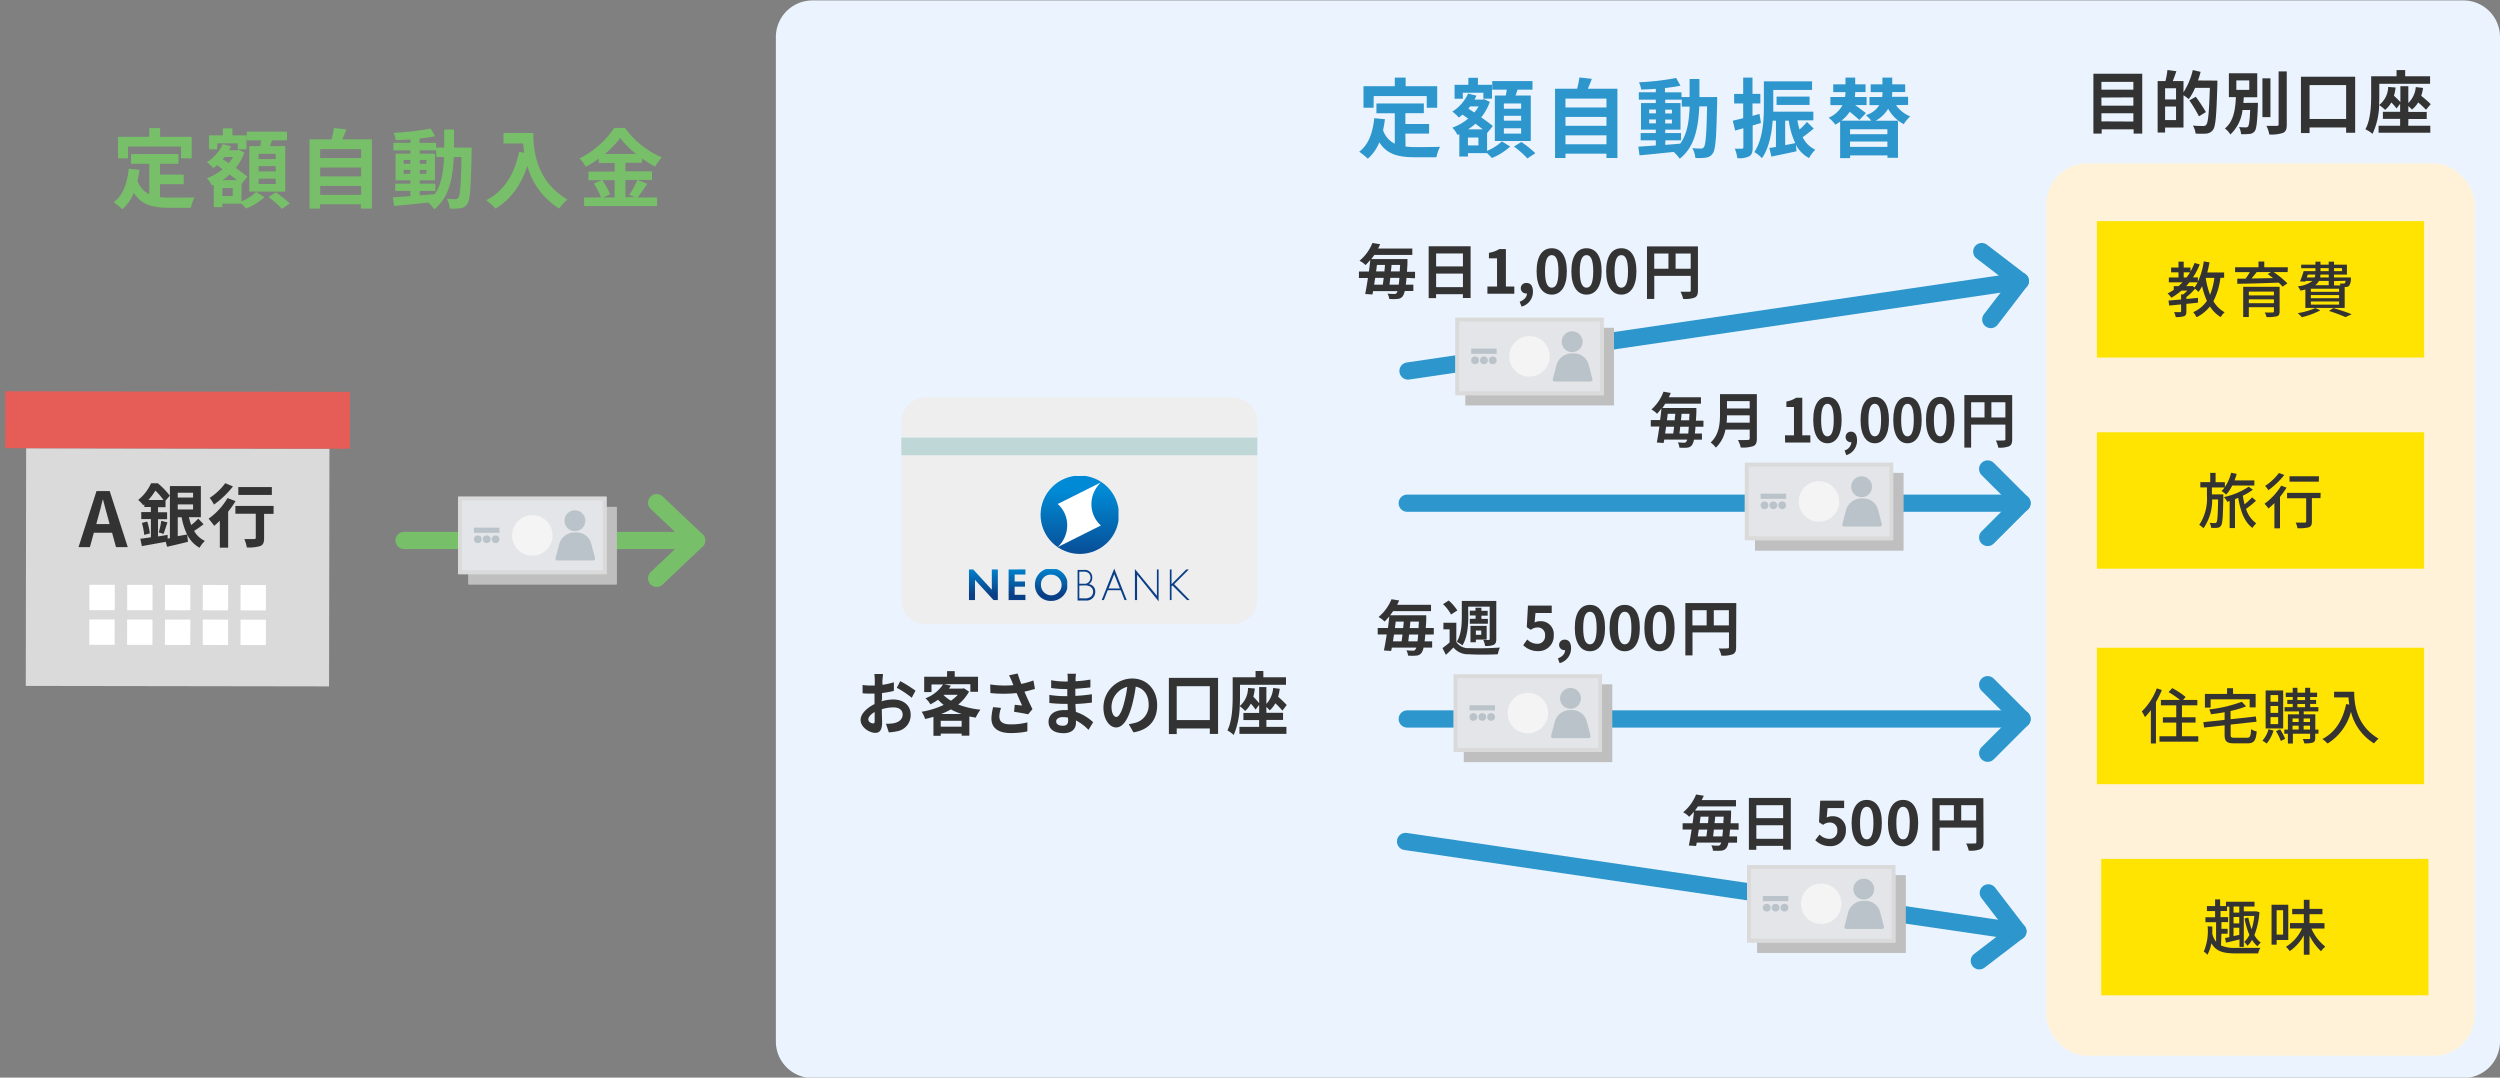 <svg xmlns="http://www.w3.org/2000/svg" xmlns:xlink="http://www.w3.org/1999/xlink" id="レイヤー_1" data-name="レイヤー 1" viewBox="0 0 580 250"><rect x="0" y="0" width="580" height="250" fill="#808080" stroke="none"/><defs><style>.cls-1,.cls-12,.cls-3{fill:none;}.cls-2{fill:#ebf4fe;}.cls-3{stroke:#2d96cd;}.cls-12,.cls-3{stroke-linecap:round;stroke-linejoin:round;stroke-width:4px;}.cls-4{fill:#333;}.cls-5{fill:#bfbfbf;}.cls-6{fill:#e3e5e8;}.cls-7{fill:#dadada;}.cls-8{fill:#f4f4f4;}.cls-9{fill:#b9c3c9;}.cls-10{fill:#78bf69;}.cls-11{fill:#2d96cd;}.cls-12{stroke:#78bf69;}.cls-13{fill:#e65d57;}.cls-14{fill:#fff;}.cls-15{fill:#fff2d9;}.cls-16{fill:#ffe402;}.cls-17{fill:#eee;}.cls-18{fill:#c0d7d8;}.cls-19{clip-path:url(#clip-path);}.cls-20{fill:url(#名称未設定グラデーション_5);}.cls-21{fill:#0a3e86;}.cls-22{clip-path:url(#clip-path-2);}.cls-23{fill:url(#名称未設定グラデーション_2);}</style><clipPath id="clip-path"><path id="SVGID" class="cls-1" d="M247.6,121.92a6.65,6.65,0,0,0-2.2-5l10-5a7,7,0,0,0-2.2,5,6.65,6.65,0,0,0,2.2,5l-10,5a7,7,0,0,0,2.2-5m-6.2-2.5a9.1,9.1,0,1,0,9.1-9.1,9.13,9.13,0,0,0-9.1,9.1"></path></clipPath><linearGradient id="名称未設定グラデーション_5" x1="-1294.16" y1="-47.98" x2="-1293.98" y2="-47.98" gradientTransform="translate(-4736.39 134628.77) rotate(90) scale(103.94)" gradientUnits="userSpaceOnUse"><stop offset="0" stop-color="#008ad5"></stop><stop offset="1" stop-color="#0a3e86"></stop></linearGradient><clipPath id="clip-path-2"><path id="SVGID-2" data-name="SVGID" class="cls-1" d="M231.5,132.12v7.1h-1l-4.3-4.7v4.7h-1.4v-7.1h1l4.3,4.7v-4.7Zm2.5,0v7.1h3.9V138h-2.5v-1.9h2.4v-1.2h-2.4v-1.6h2.5v-1.2Zm7.5,3.6a2.4,2.4,0,1,0,2.4-2.4,2.21,2.21,0,0,0-2.4,2.4m-1.4,0a3.8,3.8,0,1,1,3.8,3.7,3.65,3.65,0,0,1-3.8-3.7"></path></clipPath><linearGradient id="名称未設定グラデーション_2" x1="236.2" y1="120" x2="236.2" y2="112.62" gradientTransform="matrix(1, 0, 0, -1, 0, 252)" gradientUnits="userSpaceOnUse"><stop offset="0" stop-color="#0082cc"></stop><stop offset="0.81" stop-color="#0a3e86"></stop></linearGradient></defs><path class="cls-2" d="M188.5.1h383A8.49,8.49,0,0,1,580,8.6v233a8.49,8.49,0,0,1-8.5,8.5h-383a8.49,8.49,0,0,1-8.5-8.5V8.6A8.49,8.49,0,0,1,188.5.1Z"></path><line class="cls-3" x1="326.66" y1="86.07" x2="468.73" y2="65.2"></line><polyline class="cls-3" points="459.77 58.37 468.7 65.21 461.86 74.13"></polyline><line class="cls-3" x1="326.48" y1="116.74" x2="469.12" y2="116.74"></line><polyline class="cls-3" points="461.14 108.8 469.09 116.74 461.14 124.69"></polyline><line class="cls-3" x1="326.09" y1="195.22" x2="468.16" y2="216.08"></line><polyline class="cls-3" points="459.2 222.91 468.13 216.07 461.29 207.15"></polyline><line class="cls-3" x1="326.48" y1="166.8" x2="469.12" y2="166.8"></line><polyline class="cls-3" points="461.14 174.75 469.09 166.8 461.14 158.85"></polyline><path class="cls-4" d="M326.29,64.47c0,.6-.1,1.13-.14,1.58h1.75v1.46h-2a3.29,3.29,0,0,1-.45,1.19,1.57,1.57,0,0,1-1.22.65,10,10,0,0,1-1.93,0,3.12,3.12,0,0,0-.4-1.23,15.33,15.33,0,0,0,1.56.08A.57.57,0,0,0,324,68a1.29,1.29,0,0,0,.23-.46h-5.69c0,.28-.1.54-.14.78l-1.68-.11c.21-1,.43-2.33.64-3.71h-2.09V63h2.32c.12-.93.23-1.84.32-2.69a15.52,15.52,0,0,1-1.12,1.19,4.81,4.81,0,0,0-1.39-1,10.3,10.3,0,0,0,3-4.13l1.8.29c-.16.34-.31.67-.48,1h7.94v1.49h-8.82c-.21.32-.45.64-.69.95h8.38s0,.52,0,.73c0,.83-.07,1.56-.11,2.23h1.87v1.5Zm-7.24,0c-.09.54-.17,1.07-.24,1.58h2c.07-.49.14-1,.21-1.58Zm.4-3c-.07.49-.12,1-.19,1.5h1.92c.05-.51.1-1,.14-1.5Zm5.06,4.58c.06-.43.1-1,.16-1.58h-2.12c-.06.56-.13,1.09-.18,1.58Zm.24-3.08c0-.46.06-1,.08-1.5h-2c0,.49-.09,1-.14,1.5Z"></path><path class="cls-4" d="M341.18,57.13v12h-1.79v-.88h-6.22v.91h-1.72V57.13Zm-8,1.68v3h6.22v-3Zm6.22,7.8V63.47h-6.22v3.14Z"></path><path class="cls-4" d="M345.08,66.48h2.23V59.93h-1.88V58.65a6.53,6.53,0,0,0,2.41-.87h1.53v8.7h1.95v1.67h-6.24Z"></path><path class="cls-4" d="M352.56,70c1.07-.4,1.68-1.1,1.68-1.92h-.13a1.21,1.21,0,0,1-1.29-1.21,1.23,1.23,0,0,1,1.33-1.22c1,0,1.49.75,1.49,2A3.53,3.53,0,0,1,353,71.13Z"></path><path class="cls-4" d="M356.49,62.93c0-3.59,1.4-5.34,3.52-5.34s3.5,1.76,3.5,5.34-1.4,5.42-3.5,5.42S356.49,66.5,356.49,62.93Zm5.07,0c0-2.9-.67-3.74-1.55-3.74s-1.57.84-1.57,3.74.67,3.81,1.57,3.81S361.56,65.84,361.56,62.93Z"></path><path class="cls-4" d="M364.56,62.93c0-3.59,1.4-5.34,3.52-5.34s3.5,1.76,3.5,5.34-1.4,5.42-3.5,5.42S364.56,66.5,364.56,62.93Zm5.07,0c0-2.9-.67-3.74-1.55-3.74s-1.57.84-1.57,3.74.67,3.81,1.57,3.81S369.63,65.84,369.63,62.93Z"></path><path class="cls-4" d="M372.63,62.93c0-3.59,1.4-5.34,3.52-5.34s3.5,1.76,3.5,5.34-1.4,5.42-3.5,5.42S372.63,66.5,372.63,62.93Zm5.07,0c0-2.9-.67-3.74-1.55-3.74s-1.57.84-1.57,3.74.67,3.81,1.57,3.81S377.7,65.84,377.7,62.93Z"></path><path class="cls-4" d="M393.92,67.41c0,.91-.2,1.37-.79,1.64a6.48,6.48,0,0,1-2.64.3,6.93,6.93,0,0,0-.61-1.66c.8,0,1.71,0,2,0s.37-.1.37-.34V64h-8.46v5.35H382.1V57.17h11.82Zm-10.14-5.06h3.3V58.82h-3.3Zm8.46,0V58.82h-3.5v3.53Z"></path><rect class="cls-5" x="340.01" y="76.07" width="34.42" height="17.96"></rect><path class="cls-5" d="M374.43,76.07H340V94h34.42v-18Z"></path><rect class="cls-6" x="337.65" y="73.71" width="34.42" height="17.96"></rect><path class="cls-7" d="M371.18,74.59V90.78H338.53V74.59h32.65m.88-.88H337.65v18h34.41v-18Z"></path><circle class="cls-8" cx="354.85" cy="82.68" r="4.7"></circle><circle class="cls-9" cx="364.74" cy="79.28" r="2.42"></circle><path class="cls-9" d="M364.82,82a3.69,3.69,0,0,0-3.75,2.82c-.17.66-.6,2.29-.82,3.15a.43.43,0,0,0,.44.54H369a.44.44,0,0,0,.44-.54c-.22-.86-.64-2.49-.83-3.15A3.51,3.51,0,0,0,364.82,82Z"></path><rect class="cls-9" x="341.31" y="80.88" width="5.91" height="1.2"></rect><circle class="cls-9" cx="342.21" cy="83.59" r="0.9"></circle><circle class="cls-9" cx="344.27" cy="83.59" r="0.9"></circle><circle class="cls-9" cx="346.32" cy="83.59" r="0.9"></circle><path class="cls-4" d="M393.34,99c0,.6-.1,1.14-.13,1.58h1.64V102H393a3.31,3.31,0,0,1-.42,1.19,1.46,1.46,0,0,1-1.14.66,9,9,0,0,1-1.82,0,3.2,3.2,0,0,0-.36-1.23,13.83,13.83,0,0,0,1.46.09.53.53,0,0,0,.5-.26,1.32,1.32,0,0,0,.21-.46h-5.34c0,.28-.1.55-.14.79l-1.57-.12c.19-1,.4-2.32.6-3.71h-2v-1.5h2.17c.12-.92.23-1.83.3-2.69A10.65,10.65,0,0,1,384.43,96a5,5,0,0,0-1.3-1,10.37,10.37,0,0,0,2.8-4.13l1.69.3c-.15.33-.29.67-.45,1h7.45v1.48h-8.28c-.2.33-.42.65-.65,1h7.87s0,.52,0,.73c0,.82-.07,1.55-.11,2.22h1.75V99Zm-6.8,0c-.08.55-.16,1.08-.23,1.58h1.88c.07-.49.14-1,.2-1.58Zm.38-3c-.07.49-.12,1-.19,1.5h1.81c0-.5.09-1,.13-1.5Zm4.75,4.58c.05-.43.09-1,.14-1.58h-2c-.05.56-.11,1.09-.17,1.58Zm.22-3.08c0-.46.05-1,.08-1.5h-1.86c0,.49-.07,1-.13,1.5Z"></path><path class="cls-4" d="M407.59,101.73c0,1-.22,1.49-.83,1.77a7.59,7.59,0,0,1-2.91.32,7.27,7.27,0,0,0-.65-1.75c.92.06,2,0,2.31,0s.42-.11.42-.4v-2H400.3a7.67,7.67,0,0,1-2.22,4.18,6.55,6.55,0,0,0-1.21-1.2c2-1.81,2.17-4.48,2.17-6.61V91.44h8.55Zm-1.66-3.67v-1.7h-5.27c0,.53,0,1.12-.09,1.7Zm-5.27-5v1.71h5.27V93.06Z"></path><path class="cls-4" d="M414.11,101h2.09V94.42h-1.76V93.15a6.1,6.1,0,0,0,2.26-.87h1.43V101H420v1.67h-5.85Z"></path><path class="cls-4" d="M420.67,97.42c0-3.59,1.32-5.34,3.3-5.34s3.29,1.77,3.29,5.34-1.31,5.42-3.29,5.42S420.67,101,420.67,97.42Zm4.76,0c0-2.9-.63-3.74-1.46-3.74s-1.47.84-1.47,3.74.63,3.81,1.47,3.81S425.43,100.33,425.43,97.42Z"></path><path class="cls-4" d="M427.94,104.51a2.17,2.17,0,0,0,1.58-1.92h-.12a1.17,1.17,0,0,1-1.21-1.22,1.19,1.19,0,0,1,1.25-1.22c.89,0,1.39.76,1.39,2a3.52,3.52,0,0,1-2.48,3.45Z"></path><path class="cls-4" d="M431.65,97.42c0-3.59,1.31-5.34,3.3-5.34s3.29,1.77,3.29,5.34-1.32,5.42-3.29,5.42S431.65,101,431.65,97.42Zm4.76,0c0-2.9-.63-3.74-1.46-3.74s-1.48.84-1.48,3.74.64,3.81,1.48,3.81S436.41,100.33,436.41,97.42Z"></path><path class="cls-4" d="M439.24,97.42c0-3.59,1.31-5.34,3.3-5.34s3.29,1.77,3.29,5.34-1.32,5.42-3.29,5.42S439.24,101,439.24,97.42Zm4.76,0c0-2.9-.63-3.74-1.46-3.74s-1.47.84-1.47,3.74.63,3.81,1.47,3.81S444,100.33,444,97.42Z"></path><path class="cls-4" d="M446.83,97.42c0-3.59,1.32-5.34,3.3-5.34s3.29,1.77,3.29,5.34-1.32,5.42-3.29,5.42S446.83,101,446.83,97.42Zm4.76,0c0-2.9-.63-3.74-1.46-3.74s-1.47.84-1.47,3.74.63,3.81,1.47,3.81S451.59,100.33,451.59,97.42Z"></path><path class="cls-4" d="M466.83,101.9c0,.91-.19,1.38-.74,1.64a5.74,5.74,0,0,1-2.49.31,7,7,0,0,0-.56-1.67c.75.06,1.6,0,1.87,0s.34-.1.34-.34V98.5H457.3v5.35h-1.57V91.66h11.1Zm-9.53-5.05h3.11V93.32H457.3Zm7.95,0V93.32H462v3.53Z"></path><rect class="cls-5" x="407.16" y="109.72" width="34.42" height="17.96"></rect><path class="cls-5" d="M441.58,109.72H407.16v18h34.42v-18Z"></path><rect class="cls-6" x="404.8" y="107.35" width="34.42" height="17.96"></rect><path class="cls-7" d="M438.33,108.23v16.19H405.68V108.23h32.65m.88-.88H404.8v18h34.41v-18Z"></path><circle class="cls-8" cx="422" cy="116.33" r="4.7"></circle><circle class="cls-9" cx="431.89" cy="112.92" r="2.42"></circle><path class="cls-9" d="M432,115.65a3.69,3.69,0,0,0-3.75,2.82c-.17.65-.6,2.28-.82,3.14a.43.43,0,0,0,.44.54h8.27a.44.44,0,0,0,.44-.54c-.22-.85-.64-2.49-.83-3.14A3.51,3.51,0,0,0,432,115.65Z"></path><rect class="cls-9" x="408.46" y="114.53" width="5.91" height="1.2"></rect><circle class="cls-9" cx="409.36" cy="117.23" r="0.9"></circle><circle class="cls-9" cx="411.42" cy="117.23" r="0.9"></circle><circle class="cls-9" cx="413.47" cy="117.23" r="0.9"></circle><path class="cls-4" d="M330.65,147.21c0,.6-.1,1.13-.14,1.58h1.75v1.46h-2a3.29,3.29,0,0,1-.45,1.19,1.57,1.57,0,0,1-1.21.66,11.12,11.12,0,0,1-1.94,0,2.94,2.94,0,0,0-.39-1.23,15.08,15.08,0,0,0,1.56.08.56.56,0,0,0,.53-.25,1.31,1.31,0,0,0,.22-.46h-5.68q-.07.42-.15.78l-1.68-.11c.21-1,.44-2.33.65-3.71h-2.09v-1.5H322c.13-.93.24-1.84.32-2.69a11.31,11.31,0,0,1-1.12,1.19,5,5,0,0,0-1.38-1.05,10.4,10.4,0,0,0,3-4.13l1.79.29c-.15.34-.3.67-.47,1H332v1.48H323.2c-.21.32-.45.64-.69.95h8.38s0,.52,0,.73c0,.83-.07,1.56-.11,2.23h1.86v1.5Zm-7.24,0c-.09.54-.17,1.08-.24,1.58h2c.07-.49.14-1,.21-1.58Zm.4-3c-.07.49-.12,1-.19,1.5h1.91c.06-.51.1-1,.14-1.5Zm5.06,4.58c.05-.43.1-1,.15-1.58h-2.11c-.06.56-.13,1.09-.19,1.58Zm.24-3.08c0-.46.05-1,.08-1.5h-2c0,.49-.08,1-.13,1.5Z"></path><path class="cls-4" d="M337.86,148.94a3.29,3.29,0,0,0,3,1.42,68.79,68.79,0,0,0,7.12-.13,7.1,7.1,0,0,0-.49,1.56c-1.78.1-4.88.12-6.63,0a4.41,4.41,0,0,1-3.67-1.57c-.53.56-1.07,1.11-1.75,1.71l-.78-1.58c.5-.37,1.12-.83,1.65-1.31V146h-1.44v-1.53h3Zm-1.22-6.37a9.32,9.32,0,0,0-1.86-2.41l1.32-.84a10.35,10.35,0,0,1,2,2.31Zm4,.48c0,2-.19,4.84-1.36,6.68a6.36,6.36,0,0,0-1.33-.83c1.09-1.68,1.19-4.1,1.19-5.85v-3.63h8v8.84c0,.71-.14,1.09-.6,1.34a4.51,4.51,0,0,1-2,.25,4.52,4.52,0,0,0-.43-1.38,10.74,10.74,0,0,0,1.26,0c.18,0,.24-.07.24-.25v-7.47h-5Zm1.7.49v-.75H341v-1.12h1.31V141h1.38v.71h1.45v1.12h-1.45v.75h1.5v1.12H341v-1.12Zm.06,5.47h-1.25V145.2h3.76v3.18H342.4Zm0-2.73v1h1.25v-1Z"></path><path class="cls-4" d="M353.38,149.67l.95-1.31a3.25,3.25,0,0,0,2.29,1,1.74,1.74,0,0,0,1.83-1.91,1.68,1.68,0,0,0-1.75-1.88,2.49,2.49,0,0,0-1.55.55l-.94-.62.28-5H360v1.72h-3.77l-.2,2.2a2.65,2.65,0,0,1,1.25-.3,3,3,0,0,1,3.19,3.3,3.5,3.5,0,0,1-3.63,3.64A4.74,4.74,0,0,1,353.38,149.67Z"></path><path class="cls-4" d="M361.42,152.75c1.07-.4,1.68-1.1,1.68-1.92H363a1.21,1.21,0,0,1-1.29-1.21A1.23,1.23,0,0,1,363,148.4c1,0,1.49.75,1.49,2a3.55,3.55,0,0,1-2.65,3.45Z"></path><path class="cls-4" d="M365.35,145.67c0-3.59,1.4-5.34,3.52-5.34s3.5,1.76,3.5,5.34-1.4,5.42-3.5,5.42S365.35,149.24,365.35,145.67Zm5.07,0c0-2.9-.67-3.74-1.55-3.74s-1.57.84-1.57,3.74.67,3.81,1.57,3.81S370.42,148.58,370.42,145.67Z"></path><path class="cls-4" d="M373.42,145.67c0-3.59,1.4-5.34,3.52-5.34s3.5,1.76,3.5,5.34-1.4,5.42-3.5,5.42S373.42,149.24,373.42,145.67Zm5.07,0c0-2.9-.67-3.74-1.55-3.74s-1.57.84-1.57,3.74.67,3.81,1.57,3.81S378.49,148.58,378.49,145.67Z"></path><path class="cls-4" d="M381.49,145.67c0-3.59,1.4-5.34,3.52-5.34s3.5,1.76,3.5,5.34-1.4,5.42-3.5,5.42S381.49,149.24,381.49,145.67Zm5.07,0c0-2.9-.67-3.74-1.55-3.74s-1.57.84-1.57,3.74.67,3.81,1.57,3.81S386.56,148.58,386.56,145.67Z"></path><path class="cls-4" d="M402.78,150.15c0,.91-.2,1.37-.78,1.64a6.53,6.53,0,0,1-2.65.31,7.25,7.25,0,0,0-.6-1.67c.79.06,1.7,0,2,0s.37-.1.37-.34v-3.38h-8.46v5.35H391V139.91h11.82Zm-10.14-5.06h3.3v-3.53h-3.3Zm8.46,0v-3.53h-3.5v3.53Z"></path><rect class="cls-5" x="339.62" y="158.82" width="34.42" height="17.96"></rect><path class="cls-5" d="M374,158.82H339.62v18H374v-18Z"></path><rect class="cls-6" x="337.25" y="156.45" width="34.42" height="17.96"></rect><path class="cls-7" d="M370.79,157.33v16.19H338.14V157.33h32.65m.88-.88H337.25v18h34.42v-18Z"></path><circle class="cls-8" cx="354.46" cy="165.43" r="4.7"></circle><circle class="cls-9" cx="364.35" cy="162.02" r="2.42"></circle><path class="cls-9" d="M364.43,164.74a3.7,3.7,0,0,0-3.75,2.82c-.17.66-.6,2.29-.82,3.15a.43.43,0,0,0,.44.54h8.27a.44.44,0,0,0,.44-.54c-.22-.86-.64-2.49-.83-3.15A3.52,3.52,0,0,0,364.43,164.74Z"></path><rect class="cls-9" x="340.92" y="163.62" width="5.91" height="1.2"></rect><circle class="cls-9" cx="341.82" cy="166.33" r="0.9"></circle><circle class="cls-9" cx="343.88" cy="166.33" r="0.9"></circle><circle class="cls-9" cx="345.93" cy="166.33" r="0.9"></circle><path class="cls-4" d="M401.37,192.46c-.05.6-.1,1.13-.15,1.58H403v1.46h-2a3.29,3.29,0,0,1-.45,1.19,1.58,1.58,0,0,1-1.22.66,11,11,0,0,1-1.93,0,2.94,2.94,0,0,0-.39-1.23,15,15,0,0,0,1.55.08.57.57,0,0,0,.54-.25,1.22,1.22,0,0,0,.22-.46h-5.69c0,.28-.1.54-.14.78l-1.68-.11c.21-1,.44-2.33.65-3.71h-2.09V191h2.31c.13-.93.24-1.84.32-2.69a11.31,11.31,0,0,1-1.12,1.19,4.86,4.86,0,0,0-1.39-1.05,10.33,10.33,0,0,0,3-4.13l1.79.29c-.15.34-.31.67-.48,1h7.95v1.48h-8.83c-.21.32-.45.64-.68.95h8.37s0,.52,0,.73c0,.83-.07,1.56-.11,2.23h1.86v1.5Zm-7.25,0c-.08.54-.16,1.08-.24,1.58h2c.07-.49.14-1,.21-1.58Zm.41-3c-.07.49-.13,1-.2,1.5h1.92c.06-.51.1-1,.14-1.5Zm5.06,4.58c.05-.43.09-1,.15-1.58h-2.12c-.05.56-.12,1.09-.18,1.58Zm.23-3.08c0-.46.06-1,.09-1.5h-2c0,.49-.08,1-.14,1.5Z"></path><path class="cls-4" d="M415.47,185.12v12h-1.79v-.88h-6.22v.91h-1.72V185.12Zm-8,1.68v3h6.22v-3Zm6.22,7.8v-3.14h-6.22v3.14Z"></path><path class="cls-4" d="M421.14,194.92l1-1.31a3.21,3.21,0,0,0,2.28,1,1.74,1.74,0,0,0,1.83-1.91,1.67,1.67,0,0,0-1.75-1.87,2.48,2.48,0,0,0-1.55.54l-.94-.62.28-5h5.55v1.72H424l-.2,2.2a2.65,2.65,0,0,1,1.25-.3,3,3,0,0,1,3.19,3.3,3.5,3.5,0,0,1-3.62,3.64A4.75,4.75,0,0,1,421.14,194.92Z"></path><path class="cls-4" d="M429.57,190.92c0-3.59,1.4-5.34,3.52-5.34s3.5,1.76,3.5,5.34-1.4,5.42-3.5,5.42S429.57,194.49,429.57,190.92Zm5.07,0c0-2.9-.67-3.74-1.55-3.74s-1.57.84-1.57,3.74.67,3.81,1.57,3.81S434.64,193.83,434.64,190.92Z"></path><path class="cls-4" d="M438,190.92c0-3.59,1.4-5.34,3.52-5.34s3.5,1.76,3.5,5.34-1.4,5.42-3.5,5.42S438,194.49,438,190.92Zm5.07,0c0-2.9-.67-3.74-1.55-3.74s-1.57.84-1.57,3.74.67,3.81,1.57,3.81S443.05,193.83,443.05,190.92Z"></path><path class="cls-4" d="M460.18,195.4c0,.91-.2,1.37-.79,1.64a6.44,6.44,0,0,1-2.64.31,6.84,6.84,0,0,0-.61-1.67c.8.06,1.71,0,2,0s.37-.1.37-.34V192H450v5.35h-1.69V185.16h11.83ZM450,190.34h3.3v-3.53H450Zm8.46,0v-3.53H455v3.53Z"></path><rect class="cls-5" x="407.68" y="203.07" width="34.42" height="17.96"></rect><path class="cls-5" d="M442.1,203.07H407.68v18H442.1v-18Z"></path><rect class="cls-6" x="405.31" y="200.7" width="34.42" height="17.96"></rect><path class="cls-7" d="M438.85,201.58v16.19H406.19V201.58h32.66m.88-.88H405.31v18h34.42v-18Z"></path><circle class="cls-8" cx="422.52" cy="209.68" r="4.7"></circle><circle class="cls-9" cx="432.4" cy="206.27" r="2.42"></circle><path class="cls-9" d="M432.49,209a3.69,3.69,0,0,0-3.75,2.82c-.18.66-.6,2.29-.83,3.15a.44.44,0,0,0,.44.54h8.28a.44.44,0,0,0,.44-.54c-.22-.86-.64-2.49-.83-3.15A3.52,3.52,0,0,0,432.49,209Z"></path><rect class="cls-9" x="408.98" y="207.87" width="5.91" height="1.2"></rect><circle class="cls-9" cx="409.88" cy="210.58" r="0.9"></circle><circle class="cls-9" cx="411.93" cy="210.58" r="0.9"></circle><circle class="cls-9" cx="413.99" cy="210.58" r="0.9"></circle><path class="cls-10" d="M37.13,45.73a20.67,20.67,0,0,0,2.28.12c1.08,0,4.38,0,5.72-.06a8.89,8.89,0,0,0-.84,2.42h-5c-3.7,0-6.44-.6-8.24-3.46a10.21,10.21,0,0,1-2.68,3.8,14.56,14.56,0,0,0-2-1.62c2.16-1.6,3.14-4.36,3.5-7.78l2.48.24c-.12.9-.26,1.74-.44,2.54a5.38,5.38,0,0,0,2.72,3.14V38H30.41V35.75h11V38H37.13v2.5h5.5v2.24h-5.5Zm-7.42-9H27.37v-5h7.26v-2h2.52v2h7.32v5H42V34H29.71Z"></path><path class="cls-10" d="M56,46.73a11.33,11.33,0,0,0,3.44-2.2l1.92,1.2a14.22,14.22,0,0,1-4.26,2.66A14.11,14.11,0,0,0,56,47.25H51.6v.8h-2V42.87l-.42.18a6.87,6.87,0,0,0-1.2-1.7,11.86,11.86,0,0,0,3.68-2.1l-1.32-.92a9.16,9.16,0,0,1-.86.68A9,9,0,0,0,48,37.63a9.59,9.59,0,0,0,3.66-4.19l1.94.49a7.89,7.89,0,0,1-.46.92H55l.36-.1,1.34.62a12,12,0,0,1-2,3.6c1.06.72,2,1.44,2.7,2l-1.34,1.66,0,0Zm-5.62-12.1H48.5V31.4h3.2V29.78h2.22V31.4h3.26v3.23h-2V33.25H50.42Zm3.6,9H51.6v1.84H54Zm1-1.84c-.5-.4-1.1-.84-1.7-1.3a11.77,11.77,0,0,1-1.68,1.3ZM52.1,36.43l-.42.52,1.38.9a8.55,8.55,0,0,0,1-1.42Zm8.26-2.53c.08-.43.16-.92.24-1.35H57.24v-2h9.34v2H63.12c-.16.47-.32.93-.48,1.35h3.54V44.45H57.84V33.9Zm3.58,1.79H60v1.22h4Zm0,2.86H60v1.22h4Zm0,2.9H60v1.24h4ZM64,44.63a25.18,25.18,0,0,1,3.24,2.6L65.4,48.45a22,22,0,0,0-3.12-2.74Z"></path><path class="cls-10" d="M86.28,32.32V48.39H83.73v-1h-9.5v1H71.81V32.32h5.12a22.63,22.63,0,0,0,.54-2.62l2.88.32c-.3.8-.62,1.58-.94,2.3Zm-12,2.28v2.07h9.5V34.6Zm0,4.27v2.06h9.5V38.87Zm9.5,6.34V43.13h-9.5v2.08Z"></path><path class="cls-10" d="M109.42,34.25s0,.78,0,1.06c-.18,8.18-.34,11.08-1,12a2.23,2.23,0,0,1-1.59,1,13.42,13.42,0,0,1-2.48.08,5.57,5.57,0,0,0-.7-2.28c.88.08,1.64.1,2,.1a.73.73,0,0,0,.68-.34c.43-.54.62-3,.74-9.44h-1.8c-.26,5.36-1.18,9.48-4.54,12.14A7.79,7.79,0,0,0,99.35,47c-2.88.3-5.76.6-7.92.78l-.28-2,4.06-.28v-1.2H91.69V42.61h3.52v-.78H91.77V35.65h3.44v-.78H91.27V33.15h3.94v-.8c-1.16.08-2.3.13-3.38.16a7.33,7.33,0,0,0-.52-1.69,62,62,0,0,0,8.62-1l1,1.78a35.4,35.4,0,0,1-3.6.54v1h3.84v1.1h1.88c0-1.32,0-2.71,0-4.19h2.28c0,1.46,0,2.87,0,4.19ZM93.65,38h1.56v-.88H93.65Zm1.56,2.32v-.9H93.65v.9Zm2.16,5c1.14-.08,2.32-.18,3.48-.28,1.56-2.16,2-5,2.18-8.6h-1.82V34.87H97.37v.78h3.54v6.18H97.37v.78H101v1.68H97.37ZM98.93,38v-.88H97.37V38Zm-1.56,1.42v.9h1.56v-.9Z"></path><path class="cls-10" d="M123.73,30.86c0,3.79.54,11.09,7.91,15.43a12.8,12.8,0,0,0-1.92,2.08,16.88,16.88,0,0,1-7.37-9.86c-1.5,4.48-3.9,7.8-7.38,9.88a19,19,0,0,0-2.18-1.94c4.16-2.1,6.54-6,7.64-11.22l1.22.22c-.14-.76-.22-1.48-.28-2.17h-4.56V30.86Z"></path><path class="cls-10" d="M150.17,42.65c-.76,1.1-1.55,2.32-2.25,3.16h4.53v2H135.52v-2h3.9a13.74,13.74,0,0,0-1.66-3.22l1.82-.78h-3.06v-2h6.08v-2h-3.68v-1a25.56,25.56,0,0,1-3,1.86,9.32,9.32,0,0,0-1.48-1.92,21.35,21.35,0,0,0,8.08-7.07H145a20.43,20.43,0,0,0,8.55,6.83A11.17,11.17,0,0,0,152,38.65a24.61,24.61,0,0,1-3.05-1.9v1H145.1v2h6.17v2H145.1v4h2.18l-1.3-.54a20.77,20.77,0,0,0,1.9-3.46Zm-10.47-.84a13.49,13.49,0,0,1,1.84,3.3l-1.64.7h2.7v-4Zm7.86-6.1A21,21,0,0,1,143.88,32a20.56,20.56,0,0,1-3.54,3.71Z"></path><path class="cls-11" d="M326.09,34a20.67,20.67,0,0,0,2.28.12c1.08,0,4.38,0,5.72-.06a8.89,8.89,0,0,0-.84,2.42h-5c-3.7,0-6.44-.6-8.24-3.46a10.21,10.21,0,0,1-2.68,3.8,14.56,14.56,0,0,0-2-1.62c2.16-1.6,3.14-4.36,3.5-7.78l2.48.24c-.12.9-.26,1.74-.44,2.54a5.38,5.38,0,0,0,2.72,3.14V26.27h-4.26V24h11v2.26h-4.28v2.5h5.5V31h-5.5Zm-7.42-9h-2.34V20h7.26V18h2.52v2h7.32v5H331V22.29h-12.3Z"></path><path class="cls-11" d="M345,35a11.33,11.33,0,0,0,3.44-2.2l1.92,1.2a14.22,14.22,0,0,1-4.26,2.66,14.11,14.11,0,0,0-1.1-1.14h-4.44v.8h-2V31.13l-.42.18a6.87,6.87,0,0,0-1.2-1.7,11.86,11.86,0,0,0,3.68-2.1l-1.32-.92a9.16,9.16,0,0,1-.86.68,9,9,0,0,0-1.5-1.38,9.62,9.62,0,0,0,3.66-4.18l1.94.48a7.89,7.89,0,0,1-.46.92h1.86l.36-.1,1.34.62a12,12,0,0,1-2,3.6c1.06.72,2,1.44,2.7,2L345,30.89l0,0Zm-5.62-12.1h-1.92V19.67h3.2V18.05h2.22v1.62h3.26v3.22h-2V21.51h-4.78Zm3.6,9h-2.42v1.84H343ZM344,30c-.5-.4-1.1-.84-1.7-1.3A11.77,11.77,0,0,1,340.6,30Zm-2.92-5.32-.42.52,1.38.9a8.55,8.55,0,0,0,1-1.42Zm8.26-2.52c.08-.44.16-.92.24-1.36H346.2v-2h9.34v2h-3.46c-.16.48-.32.94-.48,1.36h3.54V32.71H346.8V22.17ZM352.9,24h-4v1.22h4Zm0,2.86h-4V28h4Zm0,2.9h-4V31h4Zm.06,3.18a25.18,25.18,0,0,1,3.24,2.6l-1.84,1.22A22,22,0,0,0,351.24,34Z"></path><path class="cls-11" d="M375.24,20.59V36.65H372.7v-1h-9.51v1h-2.42V20.59h5.12a22.63,22.63,0,0,0,.54-2.62l2.88.32c-.3.8-.62,1.58-.93,2.3Zm-12.05,2.28v2.06h9.51V22.87Zm0,4.26v2.06h9.51V27.13Zm9.51,6.34V31.39h-9.51v2.08Z"></path><path class="cls-11" d="M398.38,22.51s0,.78,0,1.06c-.18,8.18-.34,11.08-1,12a2.23,2.23,0,0,1-1.58,1,13.42,13.42,0,0,1-2.48.08,5.57,5.57,0,0,0-.7-2.28c.88.08,1.64.1,2,.1a.73.73,0,0,0,.68-.34c.42-.54.62-3,.74-9.44h-1.8c-.26,5.36-1.18,9.48-4.55,12.14a7.79,7.79,0,0,0-1.4-1.58c-2.88.3-5.76.6-7.92.78l-.28-2,4.06-.28v-1.2h-3.52V30.87h3.52v-.78h-3.44V23.91h3.44v-.78h-3.94V21.41h3.94v-.8c-1.16.08-2.3.14-3.38.16a7.41,7.41,0,0,0-.52-1.68,60.38,60.38,0,0,0,8.62-1l1,1.79c-1.06.22-2.3.4-3.6.54v1h3.84v1.1h1.88c0-1.32,0-2.7,0-4.19h2.28c0,1.47,0,2.87,0,4.19Zm-15.77,3.78h1.56v-.88h-1.56Zm1.56,2.32v-.9h-1.56v.9Zm2.16,5c1.14-.08,2.32-.18,3.48-.28,1.57-2.16,2.05-5,2.19-8.6h-1.83V23.13h-3.84v.78h3.55v6.18h-3.55v.78H390v1.68h-3.63Zm1.56-7.28v-.88h-1.56v.88Zm-1.56,1.42v.9h1.56v-.9Z"></path><path class="cls-11" d="M408.54,28.53c-.64.2-1.28.4-1.92.58v5.06c0,1.1-.18,1.7-.78,2.08a5.19,5.19,0,0,1-2.78.44,9.71,9.71,0,0,0-.58-2.2,15.77,15.77,0,0,0,1.64,0c.24,0,.34-.08.34-.34V29.75c-.66.2-1.32.38-1.9.54L402,28c.68-.14,1.52-.36,2.42-.58V24h-2.1V21.79h2.1V18h2.16v3.77h1.82V24h-1.82v2.88l1.62-.46Zm12.26,1.3c-.84.68-1.76,1.42-2.58,2a6.09,6.09,0,0,0,2.94,2.9,8.23,8.23,0,0,0-1.46,1.94,7.33,7.33,0,0,1-3.06-3.08l.16,1.5c-2,.46-4.14.88-5.84,1.24l-.46-2c.46-.06,1-.16,1.52-.24V28h-.76c-.22,3-.86,6.36-2.48,8.7A7.59,7.59,0,0,0,407,35.29c2-3,2.22-7.4,2.22-10.56V18.87h11.18v2h-9v3.82c0,.38,0,.8,0,1.22h9.3v2H417a17.6,17.6,0,0,0,.5,2.14,19.92,19.92,0,0,0,1.72-1.76Zm-8.64-5.48V22.41h7.66v1.94Zm2,9.32,2.34-.46A18.19,18.19,0,0,1,415,28h-.84Z"></path><path class="cls-11" d="M439.87,24.39a7.5,7.5,0,0,0,3.3,2.62,8.65,8.65,0,0,0-1.5,1.8,8.79,8.79,0,0,1-3.62-3.58,7.79,7.79,0,0,1-2.9,2.78h5.18v8.6h-2.44v-.56h-8.66v.64h-2.32V28.23c-.34.24-.72.48-1.1.7a8.48,8.48,0,0,0-1.56-1.62,6.52,6.52,0,0,0,3.2-2.92h-2.8V22.51h3.4a7.76,7.76,0,0,0,.1-1.14h-2.84v-1.8h2.84V18h2.26v1.56h2.4v1.8h-2.4a11.31,11.31,0,0,1-.08,1.14h2.72v1.88h-2.64c.88.66,1.9,1.4,2.48,1.86l-1.52,1.6a29.14,29.14,0,0,0-2.24-1.9A8.46,8.46,0,0,1,427.19,28h6.94a7.58,7.58,0,0,0-1.24-1.28A5.61,5.61,0,0,0,436,24.39h-2.28V22.51h2.94a6.88,6.88,0,0,0,.08-1.08v-.06H434v-1.8h2.72V18H439v1.56h3v1.8h-3v.1a9.33,9.33,0,0,1-.06,1h3.74v1.88Zm-2,5.6h-8.66v1.14h8.66Zm0,4.08V32.83h-8.66v1.24Z"></path><line class="cls-12" x1="93.75" y1="125.39" x2="161.61" y2="125.39"></line><polyline class="cls-12" points="152.34 116.62 161.61 125.39 152.34 134.17"></polyline><rect class="cls-5" x="108.66" y="117.6" width="34.42" height="17.96"></rect><path class="cls-5" d="M143.07,117.6H108.66v18h34.41v-18Z"></path><rect class="cls-6" x="106.29" y="115.23" width="34.42" height="17.96"></rect><path class="cls-7" d="M139.82,116.11V132.3H107.17V116.11h32.65m.89-.88H106.29v18h34.42v-18Z"></path><circle class="cls-8" cx="123.5" cy="124.21" r="4.7"></circle><circle class="cls-9" cx="133.38" cy="120.8" r="2.42"></circle><path class="cls-9" d="M133.47,123.53a3.69,3.69,0,0,0-3.76,2.82c-.17.65-.6,2.28-.82,3.14a.44.44,0,0,0,.44.54h8.27a.45.45,0,0,0,.45-.54c-.22-.85-.65-2.49-.83-3.14A3.51,3.51,0,0,0,133.47,123.53Z"></path><rect class="cls-9" x="109.95" y="122.41" width="5.91" height="1.2"></rect><circle class="cls-9" cx="110.85" cy="125.11" r="0.9"></circle><circle class="cls-9" cx="112.91" cy="125.11" r="0.9"></circle><circle class="cls-9" cx="114.97" cy="125.11" r="0.9"></circle><path class="cls-4" d="M204.51,162.69a10.73,10.73,0,0,1,2.76-.41c2.22,0,4,1.29,4,3.47a3.78,3.78,0,0,1-3.17,3.91,11.58,11.58,0,0,1-1.89.25l-.67-2a10.63,10.63,0,0,0,1.77-.11c1.17-.23,2.1-.88,2.1-2s-.87-1.69-2.13-1.69a9.39,9.39,0,0,0-2.7.43c0,1.26.07,2.48.07,3,0,2-.66,2.48-1.59,2.48-1.41,0-3.4-1.32-3.4-3,0-1.4,1.47-2.82,3.23-3.67,0-.37,0-.74,0-1.1v-1.33l-.77,0c-.65,0-1.38,0-2-.08l0-1.92a14.84,14.84,0,0,0,2,.13c.26,0,.54,0,.83,0,0-.56,0-1,0-1.29s-.06-1.11-.1-1.39h2c0,.28-.09,1-.12,1.37s0,.74,0,1.14a19,19,0,0,0,2.65-.59l0,2a25.09,25.09,0,0,1-2.75.5c0,.48,0,1,0,1.42Zm-1.59,4.45c0-.4,0-1.12,0-1.95-.89.5-1.47,1.15-1.47,1.71s.67.93,1.05.93S202.92,167.69,202.92,167.14Zm5.94-9.12a31.24,31.24,0,0,1,3.54,2.22l-.88,1.64a21.27,21.27,0,0,0-3.46-2.31Z"></path><path class="cls-4" d="M224.82,160.45a10.14,10.14,0,0,1-2.51,3,20.79,20.79,0,0,0,5.15,1.2,9.6,9.6,0,0,0-1.09,1.84c-.51-.08-1-.18-1.48-.27v4.45H223.1v-.47h-4.85v.5h-1.69v-4.39c-.64.19-1.28.35-1.93.5a6.84,6.84,0,0,0-.8-1.68,19.56,19.56,0,0,0,5.1-1.59,13.5,13.5,0,0,1-1.31-1.2,12.58,12.58,0,0,1-1.77,1.07,5.07,5.07,0,0,0-1.15-1.4,8.63,8.63,0,0,0,4.09-3.22h-2.68v1.77h-1.7V157h5.31v-1.3h1.78V157h5.4v3.5h-1.78v-1.77H219l1.61.35c-.14.22-.3.45-.46.67h3.17l.29-.08Zm-1.72,8.13v-1.36h-4.85v1.36Zm0-2.93a13.94,13.94,0,0,1-2.49-1.07,16.75,16.75,0,0,1-2.26,1.07Zm-4.19-4.4a8.15,8.15,0,0,0,1.7,1.31,8.66,8.66,0,0,0,1.6-1.37H219Z"></path><path class="cls-4" d="M240.11,159.83c-.73.22-1.57.45-2.44.64.55,1.28,1.23,2.78,1.86,4.05l-1,1.2c-.79-.18-2.21-.43-3.27-.58l.16-1.63c.48.05,1.26.14,1.7.17-.35-.8-.85-1.9-1.27-2.89a29.2,29.2,0,0,1-6.07,0l-.06-2a22.29,22.29,0,0,0,5.39.16c-.12-.25-.22-.51-.31-.75a11.86,11.86,0,0,0-.71-1.52l2-.43c.25.83.52,1.58.84,2.42a20.62,20.62,0,0,0,2.83-.8Zm-7.87,4.4a7.44,7.44,0,0,0-.4,1.89c0,1.15.54,1.93,2.58,1.93a14.58,14.58,0,0,0,3.93-.46l0,2.1a18.53,18.53,0,0,1-3.89.38c-2.9,0-4.45-1.2-4.45-3.41a11.87,11.87,0,0,1,.4-2.61Z"></path><path class="cls-4" d="M252.53,169.33a11,11,0,0,0-2.91-2.19c0,.21,0,.4,0,.56,0,1.36-.93,2.4-2.84,2.4-2.29,0-3.52-1-3.52-2.64s1.34-2.72,3.57-2.72a8.69,8.69,0,0,1,.89,0c0-.48,0-1-.06-1.44h-.74a32.72,32.72,0,0,1-3.47-.21l0-1.87a24.62,24.62,0,0,0,3.48.29h.68v-1.65H247a22.45,22.45,0,0,1-3.13-.24l0-1.81a17.55,17.55,0,0,0,3.13.3h.71v-.72a6.8,6.8,0,0,0-.07-1.09h2a11.18,11.18,0,0,0-.11,1.12v.63a27.89,27.89,0,0,0,3.44-.39l0,1.83c-.95.09-2.11.22-3.49.3l0,1.65c1.46-.06,2.66-.21,3.84-.37V163c-1.29.16-2.41.27-3.81.32,0,.59.06,1.23.1,1.84a10.79,10.79,0,0,1,4,2.4Zm-4.75-2.84a6.36,6.36,0,0,0-1.17-.12c-1,0-1.58.44-1.58,1s.51,1,1.5,1c.77,0,1.27-.26,1.27-1.17C247.8,167,247.8,166.76,247.78,166.49Z"></path><path class="cls-4" d="M261.87,168a11.85,11.85,0,0,0,1.34-.26,4.19,4.19,0,0,0,3.28-4.24c0-2.19-1.08-3.83-3-4.19a36.31,36.31,0,0,1-.86,4.3c-.85,3.2-2.11,5.16-3.68,5.16S256,166.87,256,164.2a6.73,6.73,0,0,1,6.64-6.79c3.57,0,5.82,2.74,5.82,6.19s-1.86,5.7-5.5,6.31Zm-1.12-4.8a26.23,26.23,0,0,0,.77-3.85,4.86,4.86,0,0,0-3.65,4.6c0,1.6.58,2.38,1.12,2.38S260.17,165.38,260.75,163.24Z"></path><path class="cls-4" d="M282.59,157.27v13h-1.91V169H273v1.3h-1.82V157.27Zm-1.91,9.79V159.2H273v7.86Z"></path><path class="cls-4" d="M293.8,168.63h4.65v1.63h-10.9v-1.63h4.57v-1.58h-3.65V165.4h3.65v-1.86l-.83,1.09a11,11,0,0,0-1.1-1.39,6.07,6.07,0,0,1-1.31,1.71,9.68,9.68,0,0,0-1.26-1.12,18.59,18.59,0,0,1-1.39,6.69,7.33,7.33,0,0,0-1.47-1.06c1.13-2.29,1.22-5.63,1.22-8v-4.34h5.31v-1.44h1.81v1.44h5.25v1.75H287.68v2.61c0,.69,0,1.47-.06,2.32a5.51,5.51,0,0,0,1.92-4.2l1.58.13a12.67,12.67,0,0,1-.35,1.92,17.16,17.16,0,0,1,1.35,1.48v-3.73h1.68v3.9a6.07,6.07,0,0,0,1.57-3.7l1.54.2a12.18,12.18,0,0,1-.39,1.84,25.84,25.84,0,0,1,2,1.92l-1,1.31a18.89,18.89,0,0,0-1.64-1.71,5.93,5.93,0,0,1-1.31,1.65,6.9,6.9,0,0,0-.77-.79v1.35h3.87v1.65H293.8Z"></path><rect class="cls-7" x="13.64" y="96.43" width="55.13" height="70.36" transform="translate(-90.47 172.62) rotate(-89.91)"></rect><rect class="cls-13" x="1.22" y="90.84" width="79.98" height="13.19" transform="translate(82.24 194.95) rotate(-179.9)"></rect><rect class="cls-14" x="55.82" y="135.73" width="5.88" height="5.88" transform="translate(117.29 277.43) rotate(-179.91)"></rect><rect class="cls-14" x="47.05" y="135.72" width="5.88" height="5.88" transform="translate(99.76 277.39) rotate(-179.91)"></rect><rect class="cls-14" x="38.28" y="135.71" width="5.88" height="5.88" transform="translate(82.22 277.35) rotate(-179.91)"></rect><rect class="cls-14" x="29.51" y="135.69" width="5.88" height="5.88" transform="translate(64.68 277.31) rotate(-179.91)"></rect><rect class="cls-14" x="20.74" y="135.68" width="5.88" height="5.88" transform="translate(47.14 277.27) rotate(-179.91)"></rect><rect class="cls-14" x="55.8" y="143.77" width="5.88" height="5.88" transform="translate(117.26 293.51) rotate(-179.91)"></rect><rect class="cls-14" x="47.03" y="143.76" width="5.88" height="5.88" transform="translate(99.72 293.47) rotate(-179.91)"></rect><rect class="cls-14" x="38.26" y="143.74" width="5.88" height="5.88" transform="translate(82.18 293.43) rotate(-179.91)"></rect><rect class="cls-14" x="29.5" y="143.73" width="5.88" height="5.88" transform="translate(64.64 293.39) rotate(-179.91)"></rect><rect class="cls-14" x="20.73" y="143.72" width="5.88" height="5.88" transform="translate(47.1 293.35) rotate(-179.91)"></rect><path class="cls-4" d="M26,123.59H21.77l-.91,3.34H18.22l4.17-13h3.06l4.19,13H26.91Zm-.57-2-.38-1.42c-.41-1.36-.76-2.85-1.15-4.26h-.07c-.33,1.43-.72,2.9-1.11,4.26l-.38,1.42Z"></path><path class="cls-4" d="M47.23,121.62a25.24,25.24,0,0,1-2.2,1.55,5.6,5.6,0,0,0,2.5,2.32,6.54,6.54,0,0,0-1.22,1.59A6.85,6.85,0,0,1,43.42,124l.2,1.7c-1.66.41-3.44.83-4.85,1.15l-.32-1.15c-2,.37-4,.72-5.53,1L32.55,125l2.46-.35v-4.23H32.77V118.8H35v-1.17H33.48V117l-.26.22A5.4,5.4,0,0,0,32.05,116a10.64,10.64,0,0,0,3-3.88h1.56A17.27,17.27,0,0,1,39.4,115l-1,1.15v1.52H36.66v1.17h2.11v1.62H36.66v4l2.23-.37,0,.87.53-.1v-12.1H46.6v7.23H43.83a13.23,13.23,0,0,0,.53,1.81A12.52,12.52,0,0,0,46,120.32ZM34.16,121a15.53,15.53,0,0,1,.61,2.74l-1.31.36a15.26,15.26,0,0,0-.54-2.78Zm3.77-5a16.17,16.17,0,0,0-1.88-2.18,15,15,0,0,1-1.61,2.18Zm-1.11,7.52a16.93,16.93,0,0,0,.59-2.69l1.44.36c-.32.94-.64,2-.91,2.67Zm4.42-9.2v1.1h3.55v-1.1Zm3.55,3.87v-1.17H41.24v1.17Zm-3.55,6.2L43.4,124a15.21,15.21,0,0,1-1.26-4h-.9Z"></path><path class="cls-4" d="M54.65,116.26a21.87,21.87,0,0,1-1.72,2.45v8.35H51V120.8c-.45.44-.88.84-1.31,1.19a20.33,20.33,0,0,0-1.3-1.65,15.56,15.56,0,0,0,4.4-4.79Zm-.6-3.41a21.65,21.65,0,0,1-4.4,4.21,10.82,10.82,0,0,0-1-1.55,14.25,14.25,0,0,0,3.61-3.41Zm9.42,6.37h-2.2v5.62c0,1-.19,1.55-.89,1.84a8.82,8.82,0,0,1-3.12.32,7.83,7.83,0,0,0-.58-1.94c.91,0,2,0,2.26,0s.4-.06.4-.3v-5.57H54.61v-1.81h8.86Zm-.4-4.4H55.29V113h7.78Z"></path><rect class="cls-15" x="474.74" y="37.91" width="99.39" height="207.04" rx="9.48"></rect><rect class="cls-16" x="486.48" y="51.3" width="75.91" height="31.65"></rect><path class="cls-4" d="M515.13,64.47a15.85,15.85,0,0,1-1.62,5.4,6.75,6.75,0,0,0,2.6,2.57,5.25,5.25,0,0,0-.91,1.12,7.44,7.44,0,0,1-2.49-2.47,9,9,0,0,1-3.11,2.51,6.44,6.44,0,0,0-.77-1.18A7.41,7.41,0,0,0,512,69.8a18.68,18.68,0,0,1-1.12-3.41,8.71,8.71,0,0,1-.83,1.34,7.94,7.94,0,0,0-.81-.74,12,12,0,0,1-2,1.93v.44l2.7-.26v1.12l-2.7.28v1.75c0,.61-.1.93-.55,1.11a5.6,5.6,0,0,1-1.93.2,3.93,3.93,0,0,0-.38-1.14c.63,0,1.22,0,1.4,0s.23-.06.23-.21V70.62c-1,.11-2,.19-2.76.28l-.16-1.17,2.92-.25V68.3h.5a8.69,8.69,0,0,0,.95-.88H506.1a15.26,15.26,0,0,1-2.34,1.66,6.25,6.25,0,0,0-.88-1,11.91,11.91,0,0,0,1.43-.84v-.85h1.1c.32-.28.63-.58.93-.89h-3.17V64.37h2.24V63.18H503.7V62.07h1.71V60.7h1.21v1.37h1.57V63a14.57,14.57,0,0,0,.95-2l1.2.35a16.08,16.08,0,0,1-1.57,3h1.14v1a17.09,17.09,0,0,0,1.37-4.71l1.33.23c-.14.8-.32,1.58-.53,2.34H516v1.22Zm-7.84-.1c.28-.38.55-.77.8-1.19h-1.47v1.19Zm1.33,1.95.5.37a7.26,7.26,0,0,0,.73-1.19h-1.92a10.69,10.69,0,0,1-.75.89h1.22Zm3.11-1.85a18.88,18.88,0,0,0,1,3.92,15.35,15.35,0,0,0,1-3.92Z"></path><path class="cls-4" d="M530.73,63.12h-3.26a20.64,20.64,0,0,1,3.21,2.62l-1.12.76a12.4,12.4,0,0,0-.9-.93c-3.49.14-7.17.24-9.61.27l0-1.19,1.92,0a15.65,15.65,0,0,0,1-1.51h-3.43V62h5.43V60.68h1.34V62h5.47Zm-1.86,9.13c0,.65-.17,1-.66,1.13a8.91,8.91,0,0,1-2.38.18,4.37,4.37,0,0,0-.41-1.07c.76.05,1.6,0,1.81,0s.32-.07.32-.27v-.95h-5.82v2.27h-1.31v-7h8.45Zm-7.14-4.6v.88h5.82v-.88Zm5.82,2.7v-.9h-5.82v.9Zm-4-7.23c-.38.51-.8,1-1.2,1.49l5-.09c-.42-.33-.84-.64-1.23-.92l.74-.48Z"></path><path class="cls-4" d="M538.32,72a18.75,18.75,0,0,1-4.3,1.6,6.56,6.56,0,0,0-.95-.95,16.73,16.73,0,0,0,4.09-1.18Zm-3.47-4.83a10.44,10.44,0,0,1-1.15.25,4.22,4.22,0,0,0-.62-1,6.55,6.55,0,0,0,3.41-1.24h-1.61l-.07.17-1.21-.07a18.26,18.26,0,0,0,.84-2.37h2.74v-.69h-3.31V61.4h3.31v-.7h1.17v.7h1.91v-.7h1.23v.7h3v2.31h-3v.66h3.92s0,.24,0,.38A3,3,0,0,1,545,66.3a1.08,1.08,0,0,1-.75.28l-.28,0v4.86h-9.13Zm.32-2.8H537a1.9,1.9,0,0,0,.14-.66H535.4Zm7.5,2.62h-6.55v.71h6.55Zm0,1.47h-6.55v.73h6.55Zm0,1.48h-6.55v.73h6.55ZM538,65.17a2.75,2.75,0,0,1-.87,1h3.13v-1Zm2.26-1.46h-1.92a3.6,3.6,0,0,1-.07.66h2Zm-1.91-.81h1.91v-.69h-1.91Zm3,8.57c1.51.45,3.22,1,4.23,1.44l-1.43.66a35,35,0,0,0-3.84-1.43Zm.15-9.26v.69h1.85v-.69Zm0,3v1H543a3.46,3.46,0,0,0-.19-.43c.4,0,.75,0,.9,0a.35.35,0,0,0,.3-.1,1,1,0,0,0,.16-.54Z"></path><rect class="cls-16" x="486.48" y="100.29" width="75.91" height="31.65"></rect><path class="cls-4" d="M515.81,114.7s0,.38,0,.55c-.08,4.59-.17,6.2-.52,6.69a1.09,1.09,0,0,1-.85.51,8.45,8.45,0,0,1-1.46,0,3,3,0,0,0-.34-1.16,10,10,0,0,0,1.18.06.41.41,0,0,0,.42-.2c.21-.29.3-1.6.36-5.28h-1.38a11.4,11.4,0,0,1-2,6.68,7,7,0,0,0-1-.78,10.93,10.93,0,0,0,1.79-6.7v-2h-1.54v-1.22h2.3V109.7h1.25v2.17h2.15V113a10.14,10.14,0,0,0,1.45-3.33l1.29.27a15.64,15.64,0,0,1-.49,1.51h4.59v1.2h-5.13a8.68,8.68,0,0,1-1.41,2.09,8.41,8.41,0,0,0-1.07-.83,4.32,4.32,0,0,0,.7-.82h-2.94v1.61Zm7.58,1.47a20.32,20.32,0,0,1-2.31,1.89,6.47,6.47,0,0,0,2.38,3.36,4.57,4.57,0,0,0-.88,1.07c-1.85-1.35-2.8-3.87-3.31-7l-.75.31v6.71h-1.24v-6.26l-.56.17a4.33,4.33,0,0,0-.78-1.1,16.62,16.62,0,0,0,5.77-2.41l.95.7a13.28,13.28,0,0,1-2.32,1.39,20,20,0,0,0,.4,2,14.65,14.65,0,0,0,1.74-1.62Z"></path><path class="cls-4" d="M530.49,113.13a20.69,20.69,0,0,1-1.53,2.14v7.3h-1.3v-5.85c-.46.46-.94.89-1.39,1.26a7.06,7.06,0,0,0-.9-1.11,14.72,14.72,0,0,0,3.88-4.2Zm-.53-2.94a18.81,18.81,0,0,1-3.7,3.54,6.3,6.3,0,0,0-.75-1,12.5,12.5,0,0,0,3.2-3Zm8.4,5.38h-2V121c0,.74-.17,1.12-.7,1.33a8.63,8.63,0,0,1-2.65.21,4.69,4.69,0,0,0-.42-1.3c.9,0,1.84,0,2.09,0s.35-.07.35-.26v-5.38h-4.43v-1.25h7.78Zm-.39-3.83h-6.8V110.5H538Z"></path><rect class="cls-16" x="486.48" y="150.28" width="75.91" height="31.65"></rect><path class="cls-4" d="M501.55,160.09a22.5,22.5,0,0,1-1.37,2.79v9.61H499v-7.74a16.55,16.55,0,0,1-1.37,1.63,12.43,12.43,0,0,0-.72-1.32,15,15,0,0,0,3.47-5.36ZM510,170.82v1.25h-9v-1.25h3.89v-3.18h-3.1v-1.23h3.1v-2.78h-3.56v-1.24h4.43a20.24,20.24,0,0,0-2.65-1.82l.85-.93a18.64,18.64,0,0,1,3.11,2.06l-.61.69h3.32v1.24h-3.57v2.78h3.16v1.23h-3.16v3.18Z"></path><path class="cls-4" d="M521.26,171.16c.79,0,.91-.33,1-2a3.54,3.54,0,0,0,1.3.53c-.21,2.16-.61,2.77-2.22,2.77h-2.92c-1.8,0-2.31-.43-2.31-2v-2.19l-4.76.52-.17-1.25,4.93-.53v-1.78c-1.06.2-2.14.35-3.18.48a4,4,0,0,0-.39-1.12,32.39,32.39,0,0,0,7.56-1.78l1,1.06a22.16,22.16,0,0,1-3.61,1.08v1.91l5.87-.64.15,1.22-6,.66v2.34c0,.62.15.72,1,.72Zm-8.4-7h-1.32V161h5.14v-1.34h1.39V161h5.24v3.11h-1.39v-1.87h-9.06Z"></path><path class="cls-4" d="M527.46,169.5a9,9,0,0,1-1.58,3,9.41,9.41,0,0,0-1-.67,6.2,6.2,0,0,0,1.41-2.65Zm2.24-.49h-4.07v-8.82h4.07Zm-1.17-7.76h-1.77v1.56h1.77Zm0,2.55h-1.77v1.58h1.77Zm0,2.57h-1.77V168h1.77Zm.46,2.84a12.41,12.41,0,0,1,1.16,2.2l-1,.49a11.86,11.86,0,0,0-1.12-2.27Zm8.88,1h-.74v1c0,.57-.13.88-.54,1.06a5.89,5.89,0,0,1-2,.18,3.71,3.71,0,0,0-.35-1c.65,0,1.29,0,1.47,0s.24-.06.24-.23v-1h-4v2.28h-1.16v-2.28h-.83v-.95h.83v-3.55h2.58v-.67h-3.35v-1h1.89v-.74h-1.26v-.92h1.26v-.69h-1.61v-1h1.61v-1.13H533v1.13h1.79v-1.13h1.17v1.13h1.61v1h-1.61v.69h1.38v.92h-1.38v.74h1.9v1h-3.4v.67h2.69v3.55h.74Zm-6-3.53v.83h1.42v-.83Zm0,2.58h1.42v-.9h-1.42Zm1.11-6.85h1.79v-.69H533Zm0,1.66h1.79v-.74H533Zm1.46,2.61v.83h1.48v-.83Zm1.48,2.58v-.9h-1.48v.9Z"></path><path class="cls-4" d="M546.18,160.48c0,2.54.32,7.73,5.65,10.89a6.87,6.87,0,0,0-1.05,1.1,11.88,11.88,0,0,1-5.36-7.35A12.37,12.37,0,0,1,540,172.5a9,9,0,0,0-1.21-1.05c3-1.56,4.71-4.31,5.52-8.11l.72.13a15.67,15.67,0,0,1-.18-1.67h-3.34v-1.32Z"></path><rect class="cls-16" x="487.48" y="199.26" width="75.91" height="31.65"></rect><path class="cls-4" d="M515.28,219.36a7.9,7.9,0,0,0,3.46.54c.81,0,4.68,0,5.67,0a4.21,4.21,0,0,0-.52,1.29h-5.15c-2.89,0-4.61-.43-5.7-2.37a8.31,8.31,0,0,1-.94,2.71,2.64,2.64,0,0,0-.83-.77,12,12,0,0,0,.9-5.86l1.09.06c0,.56,0,1.15,0,1.73a5,5,0,0,0,.87,1.8v-4.54h-2.47v-1.15h2.24v-1.43H512V210.2h1.9v-1.54h1.17v1.54h1.35v-1h6.63v1.12h-2.49v1.11h2.76l.21,0,.66.21a18.54,18.54,0,0,1-1.17,5.31,5.62,5.62,0,0,0,1.49,1.75,3.62,3.62,0,0,0-.76.85,5.7,5.7,0,0,1-1.27-1.5,6.09,6.09,0,0,1-1.08,1.39,3.6,3.6,0,0,0-.74-.9,5.86,5.86,0,0,0,1.2-1.65,17,17,0,0,1-1.12-3.81l.88-.21a16.19,16.19,0,0,0,.76,2.72,15.57,15.57,0,0,0,.63-3.09h-2.45v7.19h-1v-1.74l-3.13.75-.22-1.08,1-.2v-7.07h-.54v1h-1.51v1.43h1.76v1.15h-1.55v1.55h1.44v1.14h-1.44Zm4.23-9.05h-1.33v1.41h1.33Zm0,2.44h-1.33v1.48h1.33Zm-1.33,4.42c.43-.08.88-.18,1.33-.28v-1.65h-1.33Z"></path><path class="cls-4" d="M528.18,218.08v1.09H527V209.9h3.88v8.18Zm0-6.92v5.66h1.5v-5.66Zm8.07,4.26a10.71,10.71,0,0,0,3.23,4.2,5.57,5.57,0,0,0-1,1.07,12.67,12.67,0,0,1-2.67-3.63v4.44h-1.32V217a10.38,10.38,0,0,1-3.28,3.66,5,5,0,0,0-.88-1,9.67,9.67,0,0,0,3.75-4.26h-2.8v-1.25h3.21V212.1h-2.7v-1.25h2.7v-2.1h1.32v2.1h3v1.25h-3v2.07h3.47v1.25Z"></path><path class="cls-4" d="M497,17.1V31h-2V30h-7.41v1h-1.92V17.1ZM487.53,19V20.8h7.41V19Zm0,3.63v1.89h7.41V22.59Zm7.41,5.57V26.27h-7.41v1.89Z"></path><path class="cls-4" d="M514.43,18.7s0,.64,0,.87c-.21,7.15-.39,9.7-1,10.54a2.11,2.11,0,0,1-1.54.88,18.07,18.07,0,0,1-2.51,0,4.57,4.57,0,0,0-.63-1.86c1,.1,2,.1,2.39.1a.85.85,0,0,0,.7-.28c.46-.51.67-2.91.85-8.56h-3.43A13.32,13.32,0,0,1,507.8,23a11.67,11.67,0,0,0-1.23-.9v7.48H502.3v1.17h-1.73V18.81h1.81a16.38,16.38,0,0,0,.46-2.57l2.08.28c-.27.8-.56,1.6-.83,2.29h2.48v2.6a16.54,16.54,0,0,0,2.16-5.16l1.81.42a18.25,18.25,0,0,1-.62,2Zm-9.59,1.78H502.3v2.59h2.54Zm0,7.38V24.72H502.3v3.14Zm5.32-.87a33.94,33.94,0,0,0-2.23-3.7l1.49-.84A36.61,36.61,0,0,1,511.77,26Z"></path><path class="cls-4" d="M523.83,23.85s0,.47,0,.69c-.16,3.86-.32,5.4-.77,5.94a1.64,1.64,0,0,1-1.2.59,11.29,11.29,0,0,1-1.93.05,3.92,3.92,0,0,0-.49-1.65,13.07,13.07,0,0,0,1.57.08.59.59,0,0,0,.53-.2c.24-.28.39-1.3.5-3.83h-1.78a9.08,9.08,0,0,1-2.82,5.68,4.92,4.92,0,0,0-1.26-1.39c2.1-1.73,2.42-4.61,2.55-7.27H517.1V17h6.58v5.57h-3.12l-.09,1.31Zm-5-3h3v-2.2h-3Zm7.91,6.33h-1.86v-9h1.86Zm3.79-10.62V28.88c0,1.12-.22,1.65-.88,1.95a8.34,8.34,0,0,1-3.18.37,6.93,6.93,0,0,0-.66-2c1,0,2.07,0,2.4,0s.43-.1.43-.39V16.56Z"></path><path class="cls-4" d="M546.4,17.8v13h-2.1V29.57h-8.48v1.3h-2V17.8Zm-2.1,9.8V19.74h-8.48V27.6Z"></path><path class="cls-4" d="M558.71,29.17h5.12V30.8h-12V29.17h5V27.58h-4V25.94h4V24.08L556,25.17a11.1,11.1,0,0,0-1.21-1.4,6.2,6.2,0,0,1-1.44,1.72,10.21,10.21,0,0,0-1.38-1.12,16.93,16.93,0,0,1-1.54,6.69A7.13,7.13,0,0,0,548.77,30c1.25-2.29,1.34-5.63,1.34-8V17.69H556V16.25h2v1.44h5.78v1.75H552v2.61c0,.68,0,1.47-.06,2.32a5.37,5.37,0,0,0,2.11-4.2l1.73.13a11.45,11.45,0,0,1-.38,1.92,20.93,20.93,0,0,1,1.49,1.47V20h1.84v3.9a5.81,5.81,0,0,0,1.73-3.7l1.69.2a10.11,10.11,0,0,1-.43,1.84,25.41,25.41,0,0,1,2.21,1.92l-1.11,1.31a19.44,19.44,0,0,0-1.8-1.71,6.18,6.18,0,0,1-1.44,1.65,7.65,7.65,0,0,0-.85-.79v1.35H563v1.64h-4.25Z"></path><path class="cls-17" d="M214.8,92.22H286a5.7,5.7,0,0,1,5.7,5.7v41.2a5.7,5.7,0,0,1-5.7,5.7H214.8a5.7,5.7,0,0,1-5.7-5.7V97.82A5.68,5.68,0,0,1,214.8,92.22Z"></path><rect class="cls-18" x="209.1" y="101.52" width="82.6" height="4.1"></rect><circle class="cls-14" cx="250.4" cy="119.42" r="9.1"></circle><g class="cls-19"><rect class="cls-20" x="241.4" y="110.42" width="18.1" height="18.1"></rect></g><path class="cls-21" d="M252.6,135.52a1.65,1.65,0,0,0,.8-1.5,1.71,1.71,0,0,0-1.9-1.8H250v7.1h1.9a2,2,0,0,0,2.2-2A1.68,1.68,0,0,0,252.6,135.52Zm-2.2-2.9h.9a1.8,1.8,0,0,1,1.2.3,1.46,1.46,0,0,1,0,2.2,1.21,1.21,0,0,1-1,.3h-1.1v-2.8Zm2.7,5.8a2.28,2.28,0,0,1-1.5.4h-1.2v-3h1.1a2.75,2.75,0,0,1,1.3.2,1.34,1.34,0,0,1,.8,1.3A1.53,1.53,0,0,1,253.1,138.42Z"></path><path class="cls-21" d="M255.6,139.22h.5l.9-2.3h3l.9,2.3h.5l-2.9-7.3Zm1.6-2.7,1.3-3.3,1.3,3.3Z"></path><polygon class="cls-21" points="268.4 138.22 263.3 132.02 263.3 139.22 263.8 139.22 263.8 133.32 268.8 139.52 268.8 132.12 268.4 132.12 268.4 138.22"></polygon><polygon class="cls-21" points="275.8 132.12 275.2 132.12 271.8 135.52 271.8 132.12 271.4 132.12 271.4 139.22 271.8 139.22 271.8 136.02 272 135.82 275.4 139.22 276 139.22 272.4 135.52 275.8 132.12"></polygon><g class="cls-22"><rect class="cls-23" x="224.8" y="132.02" width="22.8" height="7.4"></rect></g></svg>